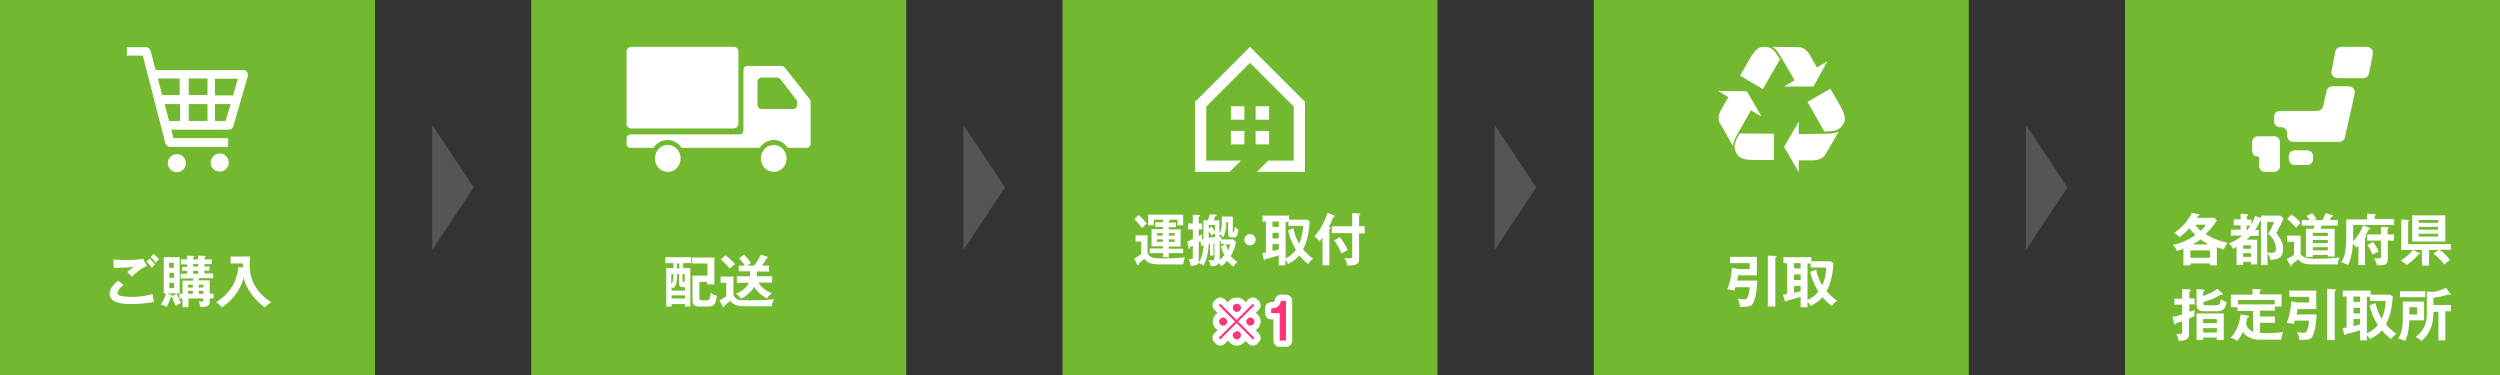 <?xml version="1.0" encoding="utf-8"?>
<!-- Generator: Adobe Illustrator 25.2.0, SVG Export Plug-In . SVG Version: 6.00 Build 0)  -->
<svg version="1.1" id="レイヤー_1" xmlns="http://www.w3.org/2000/svg" x="0px"
     y="0px" viewBox="0 0 800 120" style="enable-background:new 0 0 800 120;" xml:space="preserve">
<rect x="0" y="0" width="800" height="120" fill="#333333" stroke="none"/>
<style type="text/css">
	.st0{fill:#72B92F;}
	.st1{fill:#FFFFFF;}
	.st2{fill:#555555;}
	.st3{fill:none;stroke:#FFFFFF;stroke-width:4;stroke-linecap:round;stroke-linejoin:round;stroke-miterlimit:10;}
	.st4{fill:#FF327A;}
</style>
<g>
	<rect x="680" class="st0" width="120" height="120"/>
	<g>
		<path class="st1" d="M709.5,84.9h-2.3v-0.6h-6.3v0.6h-2.2v-5.3c-1,0.4-1.6,0.6-2.1,0.7c-0.3-0.9-0.6-1.3-1.3-1.9
			c2.8-0.7,4.8-1.5,7.2-3.2c-0.2-0.2-1.1-1.1-1.9-2.2c-0.9,1.1-1.2,1.3-3.1,2.9c-0.8-0.8-1.4-1.1-1.8-1.4c0.2-0.1,3.5-2,5.7-6.4
			l2.2,0.5c0.2,0.1,0.3,0.1,0.3,0.2c0,0.2-0.1,0.2-0.5,0.3c-0.1,0.1-0.3,0.4-0.4,0.6h5.5l0.9,0.8c-1.2,1.9-2.3,3.2-3.6,4.4
			c2.4,1.6,4.8,2.3,7,2.8c-0.5,0.7-1,1.6-1.2,2.1c-0.5-0.1-1.1-0.3-2.2-0.7V84.9z M707.2,82.5v-2.4h-6.3v2.4H707.2z M706.7,78.2
			c-0.7-0.4-1.6-0.9-2.5-1.6c-0.8,0.6-1.2,0.9-2.5,1.6H706.7z M702.5,71.9c0.5,0.8,1.2,1.5,1.7,2c0.6-0.6,1.3-1.2,1.7-2H702.5z"/>
		<path class="st1" d="M723.3,70.5c-0.6,1.4-1.2,2.5-1.7,3.1h1.2v1.9h-2.7c-0.5,0.6-1.1,1.1-1.2,1.2h3.4v7.9h-2v-0.8h-2.5v1h-2.1
			v-5.8c-0.7,0.4-0.8,0.4-1.2,0.6c-0.4-0.9-0.6-1.2-1.3-1.7c1.6-0.6,2.9-1.3,4.3-2.5h-3.6v-1.9h3.1v-1.4h-2.2v-1.9h2.2v-1.8l2.1,0.1
			c0.1,0,0.3,0,0.3,0.2c0,0.2-0.2,0.3-0.4,0.4v1.2h1.5v1.5c0.2-0.4,0.6-1.1,1.1-2.7l1.9,0.7v-0.8h6.2l1,0.9
			c-0.2,0.7-1.7,3.7-2.3,4.7c1.8,2.2,2.2,3.6,2.2,5c0,0.9-0.2,1.9-0.7,2.5c-0.6,0.7-1.5,0.9-3.3,1.1c-0.1-0.4-0.4-1.4-1-2.2v3.8
			h-2.1V70.5L723.3,70.5z M720.3,79.6v-1.1h-2.5v1.1H720.3z M720.3,82.2v-1.2h-2.5v1.2H720.3z M718.9,72.2v1.4h0.3
			c0.2-0.2,0.4-0.6,0.9-1.4H718.9z M725.5,71v9.8c0.6,0.1,0.9,0.1,1.3,0.1c1.1,0,1.5-0.3,1.5-1.3c0-1.9-1-3.6-2.5-4.8
			c0.9-1.3,1.6-2.9,1.9-3.8H725.5z"/>
		<path class="st1" d="M736.2,75.4v5.5c0,0.4,0.1,0.8,0.8,1.2c0.9,0.5,1.9,0.7,4.1,0.7c4,0,6.4-0.3,7.6-0.4
			c-0.4,0.6-0.6,1.3-0.6,2.2h-8c-2.6,0-3.7-0.4-4.7-1.6c-0.3,0.3-1.8,1.4-2,1.6c0,0.1,0,0.2,0,0.3c0,0.2-0.1,0.3-0.2,0.3
			c-0.1,0-0.2-0.1-0.3-0.3l-1.2-2c0.6-0.3,1.3-0.6,2.4-1.4v-4.1h-2.2v-2H736.2z M733.3,68.6c0.4,0.3,1.7,1.2,2.9,2.7
			c-0.7,0.6-1.3,1.4-1.4,1.6c-1-1.1-1.9-2-2.9-2.8L733.3,68.6z M747.1,73.2v8.9h-2.2v-0.5h-4.8v0.6h-2.2v-9h2.4
			c0.1-0.3,0.3-0.8,0.4-1h-4.1v-1.8h2.5c-0.4-0.5-0.6-0.9-1-1.3l1.8-0.9c0.8,0.9,1.1,1.4,1.4,1.9c-0.3,0.1-0.6,0.2-0.9,0.3h2.8
			c0.4-0.8,0.7-1.3,1-2.2l2,0.6c0.2,0.1,0.3,0.1,0.3,0.3c0,0.2-0.2,0.3-0.4,0.3c-0.1,0.2-0.5,0.9-0.6,1h2.6v1.8h-5.1
			c-0.3,0.5-0.4,0.8-0.5,1H747.1z M744.9,75.5v-1h-4.8v1H744.9z M744.9,77.8v-1h-4.8v1H744.9z M744.9,80.1v-1h-4.8v1H744.9z"/>
		<path class="st1" d="M756.8,84.8h-2.1v-6.2c-0.2,0.2-0.3,0.3-0.6,0.7c-0.2-0.3-0.6-0.8-1.2-1.2c-0.1,2.3-0.5,4.6-1.5,6.7
			c-0.7-0.4-1.2-0.6-2.2-0.8c1.1-1.9,1.6-3.6,1.6-8.8v-5h6.7v-1.8l2.4,0.1c0.3,0,0.4,0.1,0.4,0.2c0,0.2-0.2,0.2-0.4,0.3v1.1h6.2v1.9
			H753v3.1c0,0.7,0,1.4,0,2.1c1.7-1.7,2.6-3.6,3.2-5.1l2.1,0.8c0.1,0.1,0.2,0.1,0.2,0.2c0,0.2-0.2,0.2-0.4,0.2
			c-0.2,0.3-1,1.8-1.2,2.1c0.1,0,0.3,0.1,0.3,0.3c0,0.2-0.2,0.3-0.4,0.3V84.8z M766.1,75v2h-2v5.8c0,1.9-0.7,2.1-3.5,2.1
			c-0.2-1-0.4-1.4-0.9-2.3c0.6,0.1,1,0.1,1.4,0.1c0.5,0,0.8,0,0.8-0.7v-5h-4.4v-2h4.4v-2.4l2.2,0.1c0.2,0,0.3,0.1,0.3,0.2
			c0,0.1-0.1,0.1-0.1,0.2c-0.1,0.1-0.1,0.1-0.3,0.2V75H766.1z M759.4,77.4c0.6,0.8,1.4,2.1,1.8,3.1c-0.9,0.4-1.3,0.6-2,1
			c-0.2-0.4-0.8-2-1.6-3.1L759.4,77.4z"/>
		<path class="st1" d="M768.4,79.9v-9.7l2.3,0.2c0.1,0,0.3,0.1,0.3,0.2c0,0.2-0.2,0.2-0.4,0.3v7.2h13.7v1.8h-3.7
			c1.2,0.7,2.9,2.5,3.4,3.3c-0.4,0.3-1.2,0.8-1.8,1.5c-0.9-1.2-2.2-2.6-3.5-3.6l1.7-1.1h-3.1v5H775v-5h-2.8l2.1,1
			c0.1,0.1,0.2,0.1,0.2,0.2c0,0.2-0.2,0.2-0.6,0.2c-0.9,1.1-2.2,2.4-3.8,3.4c-0.3-0.4-0.7-0.8-1.9-1.4c2.2-1.4,2.9-2.2,3.9-3.4
			H768.4z M782.5,68.9v8.4h-10.6v-8.4H782.5z M780.2,71.3v-0.9H774v0.9H780.2z M774,72.6v0.9h6.2v-0.9H774z M774,74.8v0.9h6.2v-0.9
			H774z"/>
		<path class="st1" d="M698.4,92.5l2.2,0.1c0.2,0,0.4,0.1,0.4,0.3c0,0.3-0.3,0.3-0.4,0.4v2.2h1.7v1.9h-1.7v2.4
			c0.8-0.3,1.2-0.4,1.7-0.6c0,0.3-0.1,0.7-0.1,1c0,0.3,0,0.7,0,1c-0.3,0.1-0.8,0.3-1.7,0.7v4.8c0,1.7-0.8,2.3-3.3,2.4
			c-0.1-0.6-0.3-1.4-0.8-2.3c0.7,0.1,1.1,0.1,1.2,0.1c0.7,0,0.7-0.3,0.7-0.8v-3.3c-1.2,0.4-1.5,0.5-2,0.6c0,0.2-0.1,0.4-0.3,0.4
			c-0.2,0-0.3-0.1-0.3-0.3l-0.5-2.1c0.9-0.1,1.9-0.4,3.1-0.8v-3.1h-2.5v-1.9h2.5V92.5z M705,108v0.8h-2.1v-8.5h8.7v8.5h-2.2V108H705
			z M711.1,93.8c0.1,0.1,0.2,0.3,0.2,0.4c0,0.1-0.1,0.2-0.3,0.2c-0.2,0-0.3-0.1-0.4-0.1c-1.7,1.2-4.2,2-5.5,2.3V97
			c0,0.7,0.2,0.7,1.1,0.7h2.8c1.3,0,1.4-0.4,1.7-2c0.2,0.2,0.7,0.6,1.8,1c-0.4,2.2-1,2.9-3.3,2.9h-4c-1.5,0-2.3-0.6-2.3-2v-5.1
			l2.2,0.2c0.2,0,0.4,0,0.4,0.2c0,0.2-0.2,0.3-0.5,0.4v1.4c1.3-0.4,3.3-1.2,4.5-2.3L711.1,93.8z M709.4,103.4v-1.3H705v1.3H709.4z
			 M709.4,106.4V105H705v1.4H709.4z"/>
		<path class="st1" d="M723.2,108.7c-1,0-3.9-0.1-5.5-2.5c-0.6,1.4-1.4,2.4-1.8,2.9c-0.8-0.6-1-0.7-2.1-1c0.8-0.9,2.8-3.3,3.2-7.5
			l2.3,0.4c0.2,0,0.4,0.1,0.4,0.3c0,0.2-0.1,0.2-0.5,0.3c-0.1,0.3-0.5,1.9-0.5,2.2c0.4,0.9,1.1,1.9,2.3,2.4v-6.7H716v-1.2h-2.1v-4
			h6.9v-1.8l2.3,0.1c0.2,0,0.5,0,0.5,0.2c0,0.1-0.1,0.2-0.5,0.3v1.1h7v3.9H728v1.3h-4.8v1.9h4.8v2h-4.8v3.2c0.9,0.1,2.2,0.1,2.4,0.1
			c1.5,0,2,0,5-0.3c-0.4,1-0.6,1.6-0.6,2.4H723.2z M727.9,97.4V96h-11.7v1.4H727.9z"/>
		<path class="st1" d="M741.3,100.6c-0.1,3.4-0.7,6.2-1.5,7.3c-0.6,0.8-1.4,0.9-4,0.9c-0.1-1.3-0.4-1.9-0.8-2.6
			c0.6,0.2,1.4,0.3,2.1,0.3c0.7,0,1-0.3,1.2-0.8c0.2-0.5,0.5-1.5,0.6-3.1h-4.6c-0.1,0.5-0.2,0.8-0.3,1.1c-0.9-0.3-2-0.4-2.3-0.4
			c1-2.1,1.4-5,1.5-6.9l2.1,0.4h3.6V95h-6.3v-2h8.6v5.9h-6c-0.1,0.4-0.1,0.8-0.3,1.7H741.3z M747.1,92.6c0.1,0,0.4,0,0.4,0.2
			c0,0.2-0.2,0.3-0.4,0.4v15.6h-2.4V92.4L747.1,92.6z"/>
		<path class="st1" d="M765.7,94.8c-0.1,1.4-0.3,5.5-2.2,9c0.4,0.4,1.6,1.9,3.4,3c-0.3,0.2-0.9,0.5-1.7,1.7c-1-0.7-1.9-1.5-3-2.8
			c-0.8,0.9-1.6,1.7-3.8,2.8c-0.4-0.7-0.6-0.9-1-1.3v1.7h-2.2v-3.2c-1.9,0.5-2.6,0.8-4.5,1.2c0,0.3-0.2,0.3-0.3,0.3
			c-0.2,0-0.3-0.2-0.3-0.3l-0.5-1.9c0.5-0.1,0.7-0.1,1.3-0.2v-9.9h-1.2v-1.9h8.9v1.3h6.1L765.7,94.8z M755.2,94.9h-2.1v1.7h2.1V94.9
			z M755.2,98.5h-2.1v1.8h2.1V98.5z M755.2,102.1h-2.1v2.2c0.7-0.1,1.4-0.3,2.1-0.5V102.1z M760.2,97c0.3,1.9,1.3,4,1.9,5
			c0.6-1.2,1.2-3,1.3-5.7h-5v-1.3h-1v11.7c1.6-0.7,2.8-1.8,3.5-2.7c-0.6-0.9-2.2-3.8-2.6-6.3L760.2,97z"/>
		<path class="st1" d="M775.7,96.4v6.1H771c-0.1,2.3-0.4,4.8-1.4,6.6c-0.4-0.2-1.2-0.6-2.2-0.7c1.4-2.1,1.5-4.9,1.5-6.4v-5.5H775.7z
			 M776.1,93.2v1.9H768v-1.9H776.1z M771,98.3v2.3h2.5v-2.3H771z M782.5,108.9h-2.2v-9.1h-1.6c0,1.7,0,6-3.8,9.3
			c-0.7-0.6-0.8-0.7-1.9-1.3c1.2-0.8,2.1-1.9,2.7-3.1c0.5-1,0.9-2.2,0.9-4.5v-6.9l1.6,0.1c0.7,0.1,3-0.5,4.5-1.3l1.4,1.9
			c0.1,0.1,0.1,0.1,0.1,0.2c0,0.1-0.1,0.2-0.2,0.2s-0.3-0.1-0.5-0.2c-1.6,0.6-3.5,0.9-4.8,1.1v2.3h5.6v2h-1.8V108.9z"/>
	</g>
	<path class="st1" d="M740.2,50.9c0,1-0.8,1.9-1.9,1.9h-4c-1,0-1.9-0.8-1.9-1.9v-0.9c0-1,0.8-1.9,1.9-1.9h4c1,0,1.9,0.8,1.9,1.9
		V50.9z M722.9,43.6h-0.3c-1,0-1.9,0.8-1.9,1.9v2.6c0,1,0.5,1.9,1.3,1.9h0.2c0.9,0,0.7,0.8,0.7,1.9v1.2c0,1,0.8,1.9,1.9,1.9h2.9
		c1,0,1.9-0.8,1.9-1.9V50v-4.5c0-1-0.8-1.9-1.9-1.9L722.9,43.6L722.9,43.6z M746.4,27.6c-0.9,0-1.7,0.6-1.9,1.5l-1.1,4.9
		c-0.2,0.9-1,1.5-1.9,1.5h-11.9c-1,0-1.9,0.8-1.9,1.9v1.4c0,1,0.8,1.9,1.9,1.9h0.4c1,0,1.9,0.8,1.9,1.9v0.9c0,1,0.8,1.9,1.9,1.9
		h14.7c0.9,0,1.7-0.6,1.9-1.5l3.1-14c0.1-0.6,0-1.1-0.4-1.6c-0.4-0.4-0.9-0.7-1.5-0.7L746.4,27.6L746.4,27.6z M758.1,23.5
		c-0.2,0.9-1,1.5-1.9,1.5H748c-0.6,0-1.1-0.3-1.5-0.7c-0.4-0.4-0.5-1-0.4-1.6l1.2-6.2c0.2-0.9,1-1.5,1.9-1.5h8.2
		c0.6,0,1.1,0.3,1.5,0.7c0.4,0.4,0.5,1,0.4,1.6L758.1,23.5z"/>
</g>
<g>
	<rect x="510" class="st0" width="120" height="120"/>
	<g>
		<path class="st1" d="M562.3,90c-0.1,3.4-0.7,6.2-1.5,7.3c-0.6,0.8-1.4,0.9-4,0.9c-0.1-1.3-0.4-1.9-0.8-2.7
			c0.6,0.2,1.4,0.3,2.1,0.3c0.7,0,1-0.3,1.2-0.8c0.2-0.5,0.5-1.5,0.6-3.1h-4.6c-0.1,0.5-0.2,0.8-0.3,1.1c-0.9-0.3-2-0.4-2.3-0.4
			c1-2.1,1.4-5,1.5-6.9l2.1,0.4h3.6v-1.9h-6.3v-2h8.6v5.9h-6c-0.1,0.4-0.1,0.8-0.3,1.7H562.3z M568.1,81.9c0.1,0,0.4,0,0.4,0.2
			c0,0.2-0.2,0.3-0.4,0.4v15.6h-2.4V81.8L568.1,81.9z"/>
		<path class="st1" d="M586.7,84.2c-0.1,1.4-0.3,5.5-2.2,9c0.4,0.4,1.6,1.9,3.4,3c-0.3,0.2-0.9,0.5-1.7,1.7c-1-0.7-1.9-1.5-3-2.8
			c-0.8,0.9-1.6,1.7-3.8,2.8c-0.4-0.7-0.6-0.9-1-1.3v1.7h-2.2V95c-1.9,0.5-2.6,0.8-4.5,1.2c0,0.3-0.2,0.3-0.3,0.3
			c-0.2,0-0.3-0.2-0.3-0.3l-0.5-1.9c0.5-0.1,0.7-0.1,1.3-0.2v-9.9h-1.2v-1.9h8.9v1.3h6.1L586.7,84.2z M576.2,84.2h-2.1v1.7h2.1V84.2
			z M576.2,87.8h-2.1v1.8h2.1V87.8z M576.2,91.5h-2.1v2.2c0.7-0.1,1.4-0.3,2.1-0.5V91.5z M581.2,86.3c0.3,1.9,1.3,4,1.9,5
			c0.6-1.2,1.2-3,1.3-5.7h-5v-1.3h-1v11.7c1.6-0.7,2.8-1.8,3.5-2.7c-0.6-0.9-2.2-3.8-2.6-6.3L581.2,86.3z"/>
	</g>
	<g>
		<path class="st1" d="M564.1,28.5l-7.3-4.3c0.6-1,2.5-4.2,2.9-5c2.1-3.8,3.5-4.2,4.5-4.2c0.2,0,0.4,0,0.6,0c2.4,0,3.5,1.8,4.8,4
			L564.1,28.5z M580.3,27.7h-9.4l3.4-2l-4.3-7.3l0,0c-0.8-1.4-1.6-2.7-2.8-3.4c3.6,0,8.2,0.1,8.4,0.1c1.5,0,2.8,1.2,3.5,2.4
			c0.4,0.8,2.3,4.1,2.3,4.1l3.3-1.9L580.3,27.7z"/>
		<path class="st1" d="M567.7,42.8l-0.1,8.4c-1.1,0-4.9,0-5.8,0c-4.3,0.1-5.4-1-5.9-1.8c-0.1-0.2-0.2-0.3-0.3-0.5
			c-1.2-2.1-0.2-4,1.1-6.2L567.7,42.8z M559,29.2l4.7,8.1l-3.4-2l-4.2,7.4h0c-0.8,1.4-1.5,2.7-1.5,4.1c-1.8-3.1-4-7.1-4.2-7.3
			c-0.8-1.2-0.4-3,0.3-4.3c0.4-0.8,2.4-4.1,2.4-4.1l-3.3-2L559,29.2z"/>
		<path class="st1" d="M578.4,32.6l7.3-4.2c0.6,1,2.4,4.2,2.9,5c2.2,3.7,1.9,5.2,1.4,6c-0.1,0.2-0.2,0.3-0.3,0.5
			c-1.2,2.1-3.4,2.1-5.9,2.2L578.4,32.6z M570.9,47l4.7-8.1v4l8.5-0.1l0,0c1.6,0,3.1-0.1,4.3-0.7c-1.8,3.1-4.1,7.1-4.3,7.3
			c-0.7,1.3-2.4,1.9-3.8,1.9c-0.9,0-4.7,0-4.7,0l0,3.8L570.9,47z"/>
	</g>
</g>
<g>
	<rect x="170" class="st0" width="120" height="120"/>
	<g>
		<path class="st1" d="M218.5,85.8h2.4v12.3h-1.7v-0.8h-4.3v0.8h-1.7V85.8h2.3v-1.6h-2.6v-1.9h8.3v1.9h-2.6V85.8z M219.2,92.9v-1
			h-0.6c-1,0-1.3-0.3-1.3-1.3v-2.9h-0.6c0,2.3-0.3,3.5-1.1,4.6c-0.2-0.1-0.3-0.3-0.7-0.5v1.2H219.2z M214.8,90.9
			c0.6-0.8,0.7-1.5,0.7-3.2h-0.7V90.9z M219.2,95.5v-1h-4.3v1H219.2z M217.4,84.3h-0.8v1.6h0.8V84.3z M218.4,89.6
			c0,0.6,0,0.6,0.7,0.6v-2.5h-0.7V89.6z M223.8,90.2v4.9c0,0.6,0,1,0.9,1h1.3c0.7,0,1.3,0,1.4-2.5c0.5,0.5,1.2,1,2,1
			c-0.3,2.2-0.6,3.5-2.8,3.5h-2.9c-2,0-2.1-1.3-2.1-2.1v-7.8h4.8v-3.9h-4.9v-1.9h7.1v8.6h-2.3v-0.8H223.8z"/>
		<path class="st1" d="M234.7,88.4V94c0,0.6,0.5,1.5,1.3,1.8c0.5,0.2,1,0.3,4.6,0.3c2.7,0,4.4-0.1,7.1-0.3c-0.6,1.1-0.7,1.5-0.7,2.2
			h-8.1c-2.3,0-3.9-0.1-5.2-1.7c-0.2,0.1-1.1,0.9-1.9,1.5c0,0.3,0,0.5-0.2,0.5c-0.1,0-0.2-0.1-0.3-0.2l-1.1-2c0.4-0.2,1-0.4,2.2-1.3
			v-4.3h-1.8v-2H234.7z M232.2,81.7c0.3,0.2,2.1,1.7,3,2.8c-0.6,0.5-0.7,0.6-1.7,1.4c-0.2-0.2-1.5-1.8-2.9-2.9L232.2,81.7z
			 M235.8,90.4v-2h4.2c0-0.1,0-0.2,0-0.2v-1.4h-3.6V85h1.9c-0.5-0.9-0.9-1.4-1.8-2.3l1.6-1.2c0.7,0.7,1.6,1.7,2.2,2.6
			c-0.2,0.1-1,0.8-1.1,0.9h2.1c0.9-1.1,1.6-2.3,2.1-3.5l2,0.6c0.1,0,0.3,0.1,0.3,0.3c0,0.2-0.3,0.3-0.5,0.3c-0.2,0.5-0.4,1-1.4,2.3
			h2.3v1.9h-3.9v1.2c0,0.1,0,0.2,0,0.3h4.9v2h-4.4c0.6,1,1.7,2.5,4.3,3.4c-0.3,0.3-1.2,0.9-1.5,1.7c-1.4-0.6-2.9-1.8-4.2-3.7
			c-1.3,2.3-3.4,3.4-4.2,3.8c-0.6-0.9-0.8-1.1-1.6-1.6c1.2-0.5,3.2-1.4,4.1-3.5H235.8z"/>
	</g>
	<g>
		<path class="st1" d="M200.5,39.6c0,0.9,0.7,1.5,1.5,1.5h32.8c0.8,0,1.5-0.7,1.5-1.5V16.5c0-0.9-0.7-1.5-1.5-1.5H202
			c-0.8,0-1.5,0.7-1.5,1.5V39.6z"/>
		<path class="st1" d="M243.5,50.7c0,2.4,1.8,4.3,4.1,4.3c2.3,0,4.1-1.9,4.1-4.3c0-2.4-1.8-4.3-4.1-4.3
			C245.4,46.3,243.5,48.3,243.5,50.7z"/>
		<path class="st1" d="M200.5,44.3V46c0,0.7,0.5,1.3,1.2,1.3h7.4c1-1.5,2.6-2.5,4.5-2.5c1.8,0,3.5,1,4.5,2.5h25
			c1-1.5,2.6-2.5,4.5-2.5c1.8,0,3.5,1,4.5,2.5h6.1c0.7,0,1.2-0.6,1.2-1.3v-4.6v-8.9c0-0.3-0.1-0.6-0.3-0.8l-8-10.1
			c-0.2-0.3-0.6-0.5-0.9-0.5h-11.1c-0.7,0-1.2,0.6-1.2,1.3v19.3c0,0.7-0.5,1.3-1.2,1.3h-35C201.1,43,200.5,43.6,200.5,44.3z
			 M242.4,26.1c0-0.7,0.6-1.3,1.3-1.3h5c0.4,0,0.7,0.2,1,0.5l5.1,6.6c0.2,0.2,0.3,0.5,0.3,0.8v0.9c0,0.7-0.6,1.3-1.3,1.3h-10.1
			c-0.7,0-1.3-0.6-1.3-1.3V26.1z"/>
		<path class="st1" d="M209.6,50.7c0,2.4,1.8,4.3,4.1,4.3c2.3,0,4.1-1.9,4.1-4.3c0-2.4-1.8-4.3-4.1-4.3
			C211.4,46.3,209.6,48.3,209.6,50.7z"/>
		<path class="st1" d="M236.7,41"/>
	</g>
</g>
<g>
	<rect class="st0" width="120" height="120"/>
	<g>
		<path class="st1" d="M40.6,15v2.8h5.1l7.2,28c0.2,0.7,0.8,1.2,1.5,1.2H73v-2.8H55.5l-0.7-2.7h18.4c0.7,0,1.3-0.5,1.5-1.2l4.6-15.9
			c0.1-0.5,0-1-0.3-1.4c-0.3-0.4-0.8-0.6-1.3-0.6H49.8l-1.6-6.1c-0.2-0.7-0.8-1.2-1.5-1.2H40.6z M60.4,30.4v-5.3h6v5.3H60.4z
			 M66.4,33.3v5.4h-6v-5.4H66.4z M57.6,30.4h-5.7l-1.4-5.3h7V30.4z M76.1,25.2l-1.5,5.3h-5.8v-5.3H76.1z M72.2,38.7h-3.4v-5.4h5
			L72.2,38.7z M54.1,38.7l-1.4-5.4h4.9v5.4H54.1z"/>
		<path class="st1" d="M70.3,49.1c1.6,0,2.9,1.3,2.9,2.9c0,1.6-1.3,2.9-2.9,2.9c-1.6,0-2.9-1.3-2.9-2.9
			C67.5,50.4,68.7,49.1,70.3,49.1z"/>
		<path class="st1" d="M56.6,49.3c1.6,0,2.9,1.3,2.9,2.9c0,1.6-1.3,2.9-2.9,2.9c-1.6,0-2.9-1.3-2.9-2.9C53.7,50.6,55,49.3,56.6,49.3
			z"/>
	</g>
	<g>
		<path class="st1" d="M39.5,91.2c-0.3,0.2-1.9,1.6-1.9,2.5c0,0.5,0.3,0.7,0.5,0.8c0.9,0.4,2.8,0.5,3.8,0.5c3.8,0,5.9-0.6,6.9-0.9
			c0.1,0.6,0.2,1.6,0.5,2.5c-2.5,0.6-6.2,0.7-7.4,0.7c-4.1,0-6.8-0.8-6.8-3.4c0-0.8,0.3-2.1,2.7-4.1L39.5,91.2z M47,85.1
			c-2.3,1-4,2.6-4.8,3.5c-0.7-0.8-0.8-0.9-1.5-1.6c0.6-0.5,1.4-1.1,2.1-1.6c-2.2,0.3-4.9,0.3-6.4,0.3L36.3,83
			c1.3,0.2,3.5,0.2,4.3,0.2c2.6,0,4.1-0.2,5.2-0.4L47,85.1z M47.9,82.7c0.4,0.4,1.2,1.3,1.7,1.9c-0.4,0.4-0.6,0.6-1,1.1
			c-0.7-0.9-1-1.3-1.7-2L47.9,82.7z M49.2,81.2c0.6,0.6,1.2,1.2,1.7,1.8c-0.4,0.3-0.8,0.7-1.1,1.1c-0.4-0.6-1.2-1.5-1.6-1.9
			L49.2,81.2z"/>
		<path class="st1" d="M54.9,94.5c0.1,0,0.2,0.1,0.2,0.2l1.5-0.7c0.4,1.3,1.1,2.4,1.3,2.9c-0.8,0.4-1.3,0.8-1.6,1
			c-0.6-1.1-1.1-2.4-1.2-3C55,95,54.9,95,54.7,95c-0.2,0.5-0.6,1.8-1.4,3.2c-0.8-0.4-1.1-0.6-1.9-0.7c0.7-1,1.3-2,1.7-3.6h-0.7V82.3
			h5.1v11.6h-4L54.9,94.5z M55.6,85.7v-1.6h-1.5v1.6H55.6z M54.2,87.3v1.6h1.5v-1.6H54.2z M54.2,90.5v1.7h1.5v-1.7H54.2z M68.3,94
			v1.5h-1.2v1c0,0.8,0,1.9-3.1,1.7c0-0.6-0.1-1-0.4-1.8c0.3,0.1,0.8,0.1,1,0.1c0.5,0,0.5-0.2,0.5-0.6v-0.4h-4.8v2.8h-1.9v-2.8h-1V94
			h1v-4.2h3.4v-0.7h-4v-1.5h2.1v-0.9h-1.6v-1.3h1.6v-0.8h-2V83h2v-1.2l2,0.1c0.1,0,0.3,0,0.3,0.2c0,0.2-0.2,0.2-0.4,0.3V83h1.6v-1.2
			l2,0.1c0.1,0,0.4,0,0.4,0.2c0,0.2-0.2,0.3-0.4,0.3V83h2.4v1.5h-2.4v0.8h1.6v1.3h-1.6v0.9h2.8v1.5h-4.6v0.7h3.5V94H68.3z M61.7,92
			v-0.9h-1.5V92H61.7z M61.7,94v-0.9h-1.5V94H61.7z M61.8,84.5v0.8h1.6v-0.8H61.8z M61.8,86.7v0.9h1.6v-0.9H61.8z M65.1,92v-0.9
			h-1.5V92H65.1z M65.1,94v-0.9h-1.5V94H65.1z"/>
		<path class="st1" d="M77.7,85.7c0-0.4,0-0.6,0-1.4h-3.9v-2.2H80c0,0.4-0.1,2.2-0.1,2.6c0,1.8,0,7.7,6.9,12c-0.6,0.4-1.3,0.8-2,1.7
			c-3-2.1-6.1-5.8-6.8-9.6c-0.6,2.2-2.1,6.2-7,9.6c-0.6-0.8-1.1-1.2-1.8-1.7c5.8-3.8,6.7-8.1,7.1-11.3L77.7,85.7z"/>
	</g>
</g>
<path class="st2" d="M138.3,80V40l13.3,20L138.3,80z"/>
<path class="st2" d="M308.3,80V40l13.3,20L308.3,80z"/>
<path class="st2" d="M478.3,80V40l13.3,20L478.3,80z"/>
<path class="st2" d="M648.3,80V40l13.3,20L648.3,80z"/>
<g>
	<rect x="340" class="st0" width="120" height="120"/>
	<g>
		<path class="st1" d="M367.2,75.3v5c0,2.4,2.5,2.4,5,2.4c3.5,0,5.9-0.2,7-0.4c-0.3,0.7-0.5,1.5-0.6,2.3h-7.4c-3.3,0-4.3-0.8-5-1.8
			c-0.2,0.2-1.5,1.3-1.8,1.5c0,0.3,0,0.6-0.2,0.6c-0.1,0-0.2-0.2-0.3-0.3l-1-1.9c0.7-0.3,1.8-1,2.3-1.4v-4h-1.8v-2H367.2z
			 M364.4,68.8c1.1,1,1.7,1.7,2.6,2.7c-0.4,0.4-1.5,1.4-1.6,1.5c-0.2-0.4-1.3-1.8-2.4-2.9L364.4,68.8z M374,71.2h2.3v1.5H374v0.7
			h3.8v5.5H374v0.7h4.6V81H374v1.3h-1.8V81h-4.3v-1.5h4.3v-0.7h-3.7v-5.5h3.7v-0.7h-2.5v-1.5h2.5v-0.8h-3v1.8h-1.8v-3.4h11.2v3.4
			h-1.8v-1.8h-2.4c0.1,0.2-0.2,0.3-0.4,0.4V71.2z M372.1,74.6h-1.9v0.8h1.9V74.6z M372.1,76.6h-1.9v0.8h1.9V76.6z M374,75.4h1.9
			v-0.8H374V75.4z M374,77.4h1.9v-0.8H374V77.4z"/>
		<path class="st1" d="M388.3,77.8v4h-1.1V78l-0.4,0.1c-0.2,3.8-1.1,5.9-1.7,6.9c-0.5-0.4-1-0.7-1.6-0.8c1.5-2.1,1.6-5.2,1.7-5.9
			c0,0-0.1,0-0.3,0.1c0,0.1-0.1,0.4-0.3,0.4c-0.1,0-0.2-0.1-0.2-0.3l-0.3-1.3c-0.1,0-0.3,0.2-0.5,0.3v5.5c0,1.2,0,2.1-2.6,2
			c-0.1-1-0.3-1.5-0.7-2.2c0.3,0.1,0.6,0.1,0.9,0.1c0.5,0,0.5-0.1,0.5-1.1v-3.2c-0.2,0.1-0.8,0.4-0.9,0.5c-0.1,0.3-0.1,0.5-0.3,0.5
			c-0.1,0-0.2-0.1-0.2-0.3l-0.4-2c0.6-0.2,1.2-0.5,1.8-0.8v-3.1h-1.5v-1.9h1.5v-2.8l2.1,0.1c0.1,0,0.2,0.1,0.2,0.2
			c0,0.2-0.3,0.3-0.4,0.4v2.1h1.1v1.9h-1.1v2.2c0.6-0.3,0.8-0.5,1.1-0.7c-0.1,0.6-0.1,0.9-0.1,1.7c0.1,0,0.5,0,0.5-0.1v-6h1.4
			c0.4-1.1,0.6-1.6,0.6-1.9l2,0.1c0.1,0,0.2,0,0.2,0.2c0,0.2-0.3,0.3-0.5,0.3c0,0.2-0.1,0.5-0.4,1.3h1.8v4.1
			c0.4-0.6,0.8-1.5,0.8-2.9v-2.4h3.5v4.8c0,0.1,0,0.3,0.1,0.3c0.2,0,0.2-0.1,0.3-0.2c0.1-0.4,0.2-1.2,0.2-1.6
			c0.4,0.4,0.8,0.7,1.2,0.9c-0.2,2.5-1,2.5-1.5,2.5c-1.4,0-1.8-0.2-1.8-1.5v-3.4h-0.6c0,1-0.1,3.3-1,4.9c-0.4-0.6-0.6-0.7-1.2-1.1v1
			c0.2,0,0.4-0.1,0.6-0.1v0.8h3.8l0.9,0.8c-0.2,1.5-0.9,3.3-1.7,4.6c1.1,1.1,1.7,1.5,2.2,1.8c-0.5,0.4-0.9,0.9-1.3,1.5
			c-0.7-0.4-1.4-1.1-2-1.8c-1,1.1-1.5,1.5-1.8,1.7c-0.2-0.2-0.4-0.5-0.9-1c-0.4,1-2.3,1-2.6,1c0-0.3-0.2-1.2-0.7-2
			c0.4,0,0.7,0.1,1.1,0.1c0.7,0,0.8-0.1,0.8-0.9v-4.4L388.3,77.8z M386.8,73.1l0.9-0.6c0.2,0.2,0.6,0.7,1.1,1.5v-2h-2V73.1z
			 M386.8,76.1c0.6-0.1,0.8-0.1,2-0.3v-1.2c-0.4,0.3-0.4,0.3-1.1,0.8c-0.4-0.8-0.8-1.3-0.9-1.5V76.1z M390.7,77.2
			c-0.2,0.1-0.3,0.1-0.4,0.1v5.8c0.8-0.5,1.3-1.3,1.5-1.5c-0.7-1.2-0.9-2-1.1-2.7l1.4-0.8h-1.4V77.2z M392.3,78.2
			c0.1,0.4,0.3,1.2,0.7,1.9c0.1-0.3,0.5-1,0.7-1.9H392.3z"/>
		<path class="st1" d="M401.8,76.7c0,1-0.8,1.8-1.8,1.8s-1.8-0.8-1.8-1.8c0-1,0.8-1.8,1.8-1.8C401,74.9,401.8,75.7,401.8,76.7z"/>
		<path class="st1" d="M419.1,70.8c-0.1,1.4-0.3,5.5-2.1,9c0.3,0.4,1.6,1.9,3.2,3c-0.3,0.2-0.8,0.5-1.6,1.7
			c-0.9-0.7-1.8-1.5-2.8-2.8c-0.8,0.9-1.5,1.7-3.6,2.8c-0.4-0.7-0.5-0.9-0.9-1.3v1.7h-2.1v-3.2c-1.8,0.5-2.5,0.8-4.3,1.2
			c0,0.3-0.2,0.3-0.2,0.3c-0.2,0-0.2-0.2-0.3-0.3l-0.5-1.9c0.5-0.1,0.7-0.1,1.2-0.2v-9.9H404v-1.9h8.5v1.3h5.8L419.1,70.8z
			 M409.2,70.9h-2v1.7h2V70.9z M409.2,74.5h-2v1.8h2V74.5z M409.2,78.1h-2v2.2c0.7-0.1,1.3-0.3,2-0.5V78.1z M413.9,73
			c0.3,1.9,1.2,4,1.8,5c0.5-1.2,1.2-3,1.3-5.7h-4.7v-1.3h-0.9v11.7c1.5-0.7,2.6-1.8,3.3-2.7c-0.5-0.9-2.1-3.8-2.5-6.3L413.9,73z"/>
		<path class="st1" d="M425.4,84.9h-2.2V76c-0.6,0.8-0.8,1.1-1,1.3c-0.3-0.5-0.9-1.2-1.6-1.6c2.9-3.2,4.2-7.5,4.2-7.6l2,0.8
			c0.2,0.1,0.3,0.1,0.3,0.3c0,0.2-0.3,0.3-0.5,0.3c-0.5,1.4-0.8,2.1-1.4,3.1c0.4,0.1,0.6,0.2,0.6,0.4c0,0.1-0.1,0.3-0.4,0.3V84.9z
			 M436.7,72.5v2.2h-1.8v8.1c0,1.5-0.4,2.1-3.8,2.2c-0.1-0.8-0.4-1.7-0.9-2.5c0.4,0.1,1,0.2,1.6,0.2c0.9,0,0.9-0.3,0.9-0.9v-7.2
			h-6.5v-2.2h6.5v-4.2l2.2,0.1c0.3,0,0.4,0.1,0.4,0.2c0,0.2-0.1,0.3-0.4,0.4v3.5H436.7z M428.8,75.9c1.3,1.7,2.1,3.3,2.5,4.1
			c-0.6,0.3-1.3,0.7-2,1.1c-0.5-1.4-1.9-3.6-2.4-4.2L428.8,75.9z"/>
	</g>
	<g>
		<g>
			<path class="st1" d="M417.1,32.1l-15.8-15.8l0,0L400,15l-1.3,1.3l-16.3,16.3V55h11.1l3.6-3.6H386V34.1l14-14l14,14v17.3h-8.2
				l-3.6,3.6h15.4V32.6L417.1,32.1z"/>
		</g>
		<g>
			<rect x="393.9" y="34" class="st1" width="4.3" height="4.3"/>
			<rect x="393.9" y="41.9" class="st1" width="4.3" height="4.3"/>
			<rect x="401.8" y="41.9" class="st1" width="4.3" height="4.3"/>
			<rect x="401.8" y="34" class="st1" width="4.3" height="4.3"/>
		</g>
	</g>
	<g>
		<g>
			<path class="st1" d="M390.5,108.6l-0.5-0.5l5.2-5.2l-5.2-5.2l0.5-0.5l5.2,5.2l5.2-5.2l0.5,0.5l-5.2,5.2l5.2,5.2l-0.5,0.5
				l-5.2-5.2L390.5,108.6z M392.7,102.9c0,0.7-0.6,1.3-1.3,1.3c-0.7,0-1.3-0.6-1.3-1.3s0.6-1.3,1.3-1.3
				C392.1,101.6,392.7,102.2,392.7,102.9z M397.1,98.5c0,0.7-0.6,1.3-1.3,1.3c-0.7,0-1.3-0.6-1.3-1.3c0-0.8,0.6-1.3,1.3-1.3
				C396.5,97.2,397.1,97.8,397.1,98.5z M397.1,107.3c0,0.7-0.6,1.3-1.3,1.3c-0.7,0-1.3-0.6-1.3-1.3s0.6-1.3,1.3-1.3
				C396.5,105.9,397.1,106.5,397.1,107.3z M401.4,102.9c0,0.7-0.6,1.3-1.3,1.3c-0.7,0-1.3-0.6-1.3-1.3s0.6-1.3,1.3-1.3
				C400.8,101.6,401.4,102.2,401.4,102.9z"/>
			<path class="st1" d="M411.5,109h-2v-8.8h-2.7v-1.5c1.5-0.1,2.6-0.3,3.1-2.4h1.6V109z"/>
		</g>
		<g>
			<path class="st3" d="M390.5,108.6l-0.5-0.5l5.2-5.2l-5.2-5.2l0.5-0.5l5.2,5.2l5.2-5.2l0.5,0.5l-5.2,5.2l5.2,5.2l-0.5,0.5
				l-5.2-5.2L390.5,108.6z M392.7,102.9c0,0.7-0.6,1.3-1.3,1.3c-0.7,0-1.3-0.6-1.3-1.3s0.6-1.3,1.3-1.3
				C392.1,101.6,392.7,102.2,392.7,102.9z M397.1,98.5c0,0.7-0.6,1.3-1.3,1.3c-0.7,0-1.3-0.6-1.3-1.3c0-0.8,0.6-1.3,1.3-1.3
				C396.5,97.2,397.1,97.8,397.1,98.5z M397.1,107.3c0,0.7-0.6,1.3-1.3,1.3c-0.7,0-1.3-0.6-1.3-1.3s0.6-1.3,1.3-1.3
				C396.5,105.9,397.1,106.5,397.1,107.3z M401.4,102.9c0,0.7-0.6,1.3-1.3,1.3c-0.7,0-1.3-0.6-1.3-1.3s0.6-1.3,1.3-1.3
				C400.8,101.6,401.4,102.2,401.4,102.9z"/>
			<path class="st3" d="M411.5,109h-2v-8.8h-2.7v-1.5c1.5-0.1,2.6-0.3,3.1-2.4h1.6V109z"/>
		</g>
		<g>
			<path class="st4" d="M390.5,108.6l-0.5-0.5l5.2-5.2l-5.2-5.2l0.5-0.5l5.2,5.2l5.2-5.2l0.5,0.5l-5.2,5.2l5.2,5.2l-0.5,0.5
				l-5.2-5.2L390.5,108.6z M392.7,102.9c0,0.7-0.6,1.3-1.3,1.3c-0.7,0-1.3-0.6-1.3-1.3s0.6-1.3,1.3-1.3
				C392.1,101.6,392.7,102.2,392.7,102.9z M397.1,98.5c0,0.7-0.6,1.3-1.3,1.3c-0.7,0-1.3-0.6-1.3-1.3c0-0.8,0.6-1.3,1.3-1.3
				C396.5,97.2,397.1,97.8,397.1,98.5z M397.1,107.3c0,0.7-0.6,1.3-1.3,1.3c-0.7,0-1.3-0.6-1.3-1.3s0.6-1.3,1.3-1.3
				C396.5,105.9,397.1,106.5,397.1,107.3z M401.4,102.9c0,0.7-0.6,1.3-1.3,1.3c-0.7,0-1.3-0.6-1.3-1.3s0.6-1.3,1.3-1.3
				C400.8,101.6,401.4,102.2,401.4,102.9z"/>
			<path class="st4" d="M411.5,109h-2v-8.8h-2.7v-1.5c1.5-0.1,2.6-0.3,3.1-2.4h1.6V109z"/>
		</g>
	</g>
</g>
</svg>
